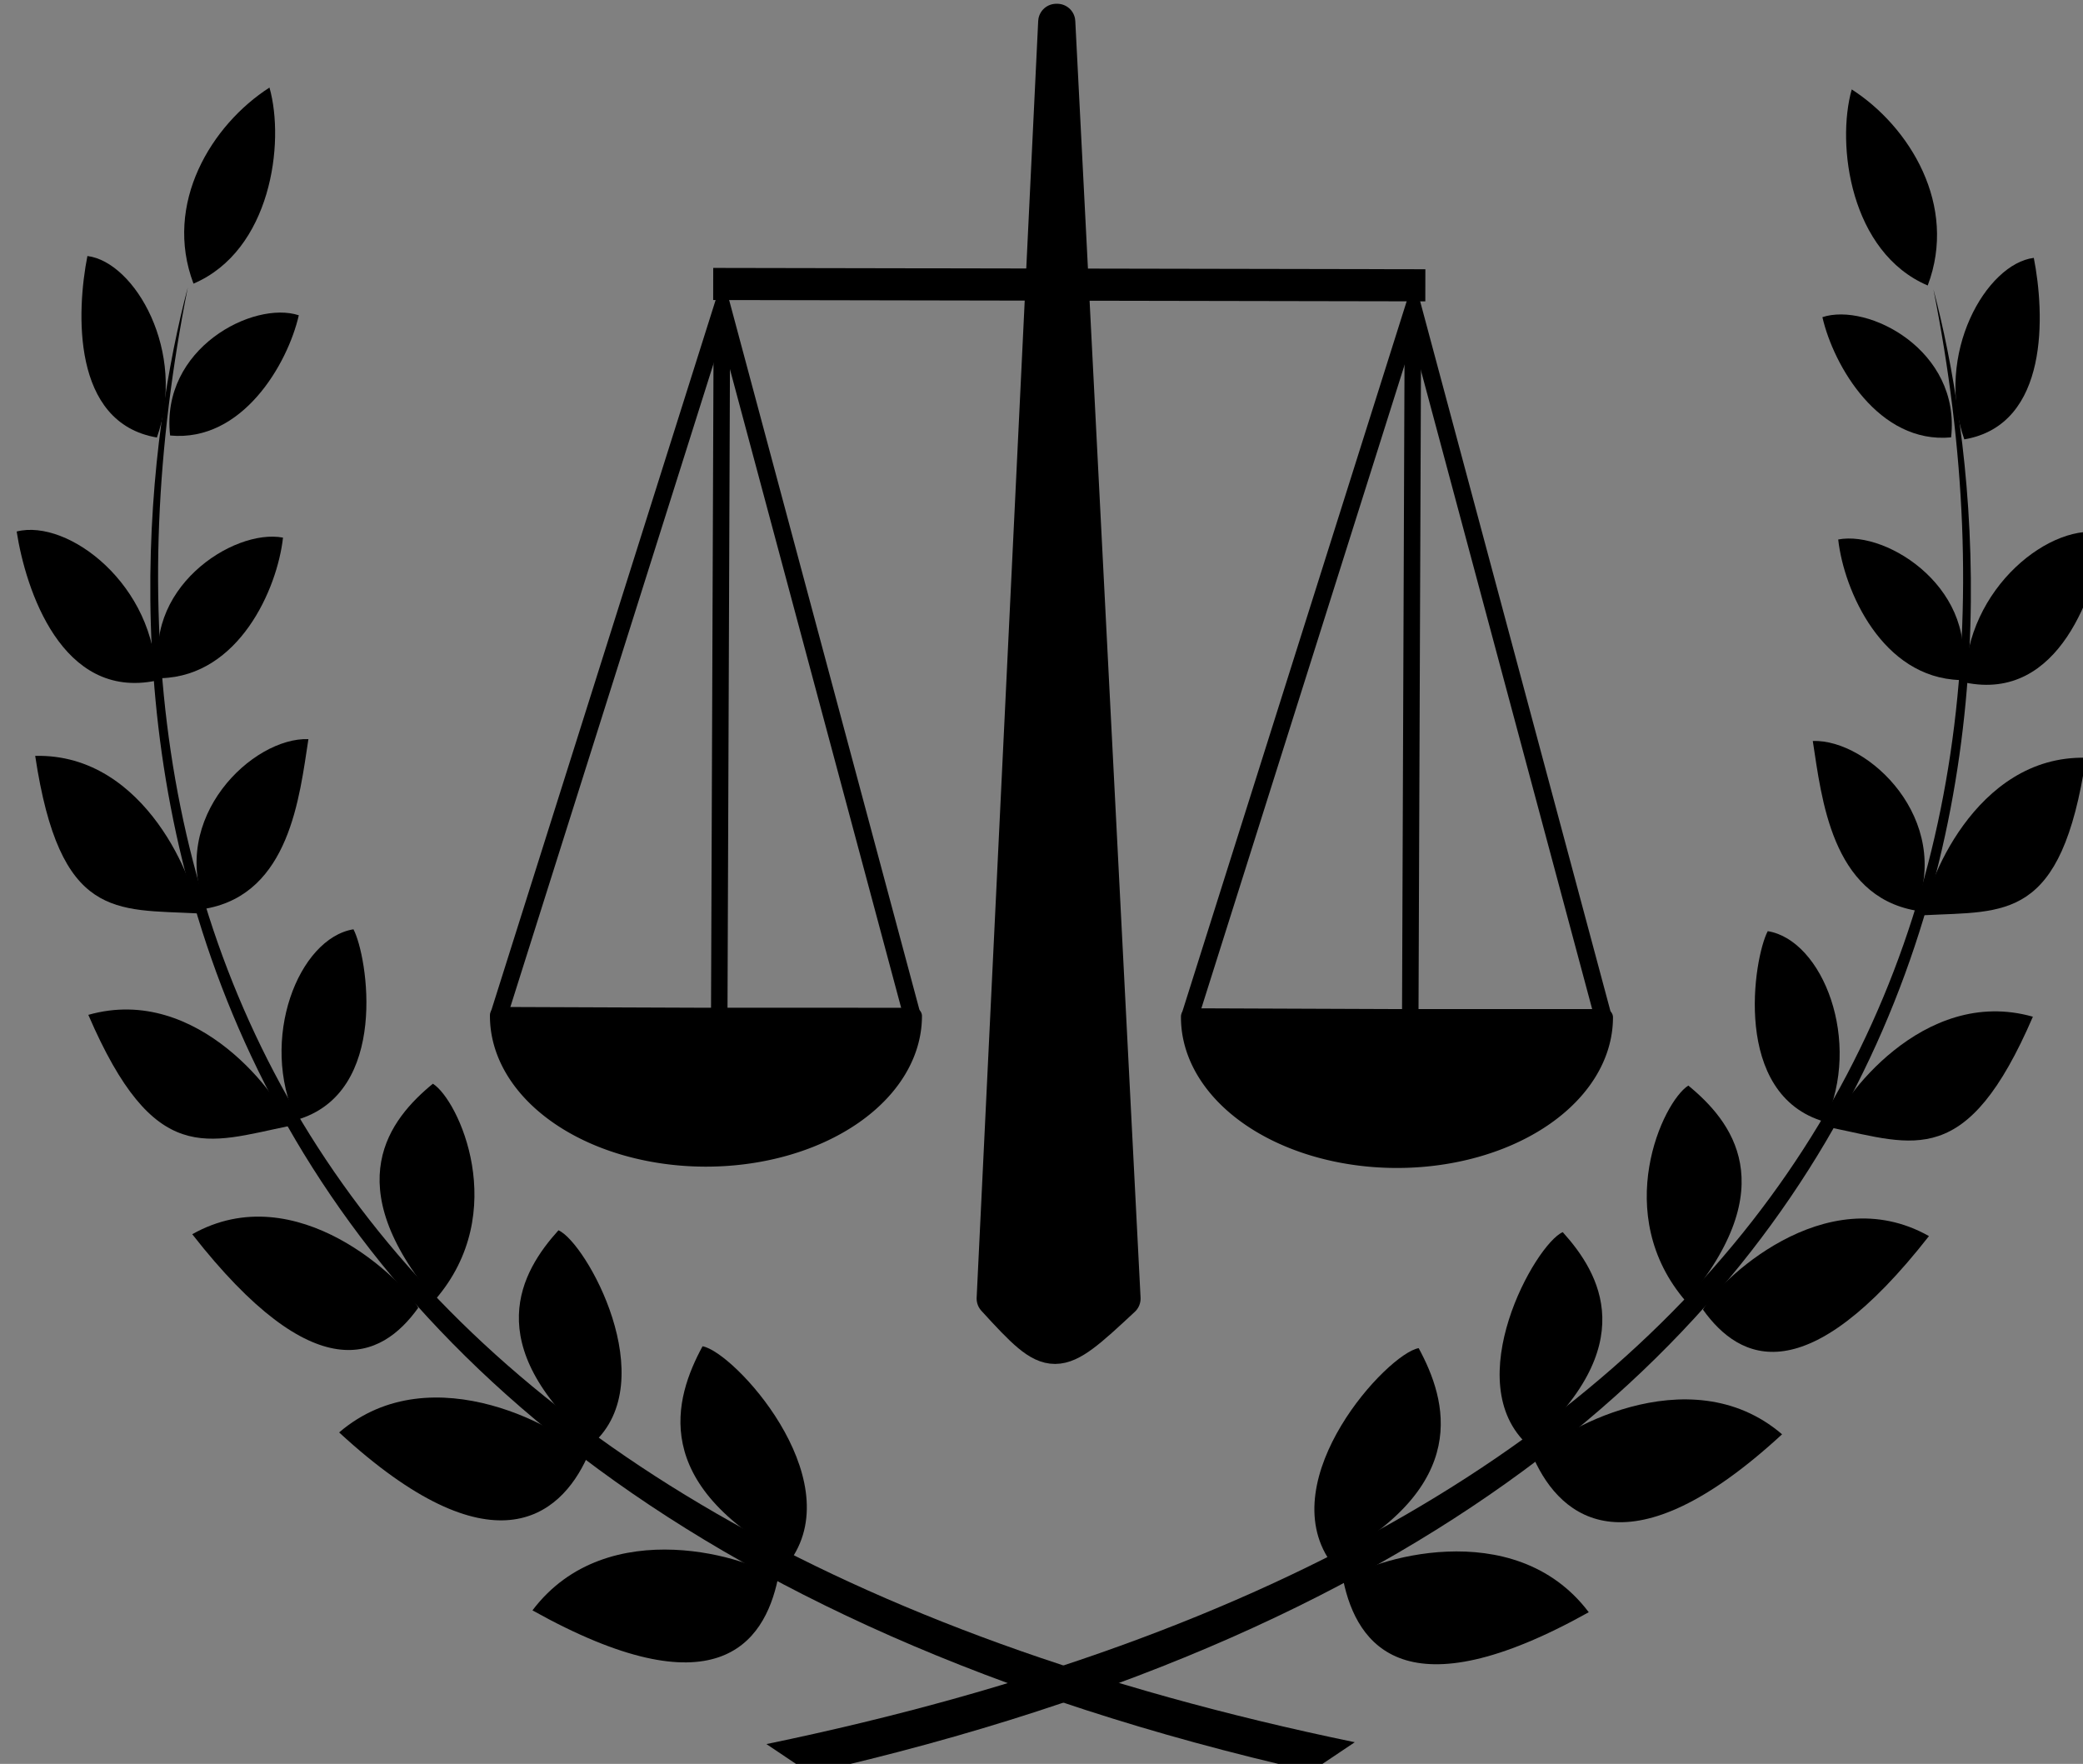 <?xml version="1.0" encoding="UTF-8" standalone="no"?>
<!-- Created with Inkscape (http://www.inkscape.org/) -->

<svg
   version="1.1"
   id="svg1"
   width="32"
   height="27.096"
   viewBox="0 0 32 27.096"
   sodipodi:docname="logo-andrade-flores-2.svg"
   inkscape:version="1.3.2 (091e20e, 2023-11-25, custom)"
   xmlns:inkscape="http://www.inkscape.org/namespaces/inkscape"
   xmlns:sodipodi="http://sodipodi.sourceforge.net/DTD/sodipodi-0.dtd"
   xmlns="http://www.w3.org/2000/svg"
   xmlns:svg="http://www.w3.org/2000/svg">
  <rect x="0" y="0" width="32" height="27.096" fill="#808080" stroke="none"/>
  <defs
     id="defs1" />
  <sodipodi:namedview
     id="namedview1"
     pagecolor="#ffffff"
     bordercolor="#cccccc"
     borderopacity="1"
     inkscape:showpageshadow="0"
     inkscape:pageopacity="1"
     inkscape:pagecheckerboard="0"
     inkscape:deskcolor="#d1d1d1"
     showgrid="false"
     showguides="true"
     inkscape:zoom="1.0289025"
     inkscape:cx="444.64855"
     inkscape:cy="531.14848"
     inkscape:window-width="1920"
     inkscape:window-height="991"
     inkscape:window-x="-9"
     inkscape:window-y="-9"
     inkscape:window-maximized="1"
     inkscape:current-layer="layer5">
    <sodipodi:guide
       position="-448.537,558.852"
       orientation="1,0"
       id="guide1"
       inkscape:locked="false" />
    <sodipodi:guide
       position="-381.821,699.29"
       orientation="0,-1"
       id="guide6"
       inkscape:locked="false" />
    <sodipodi:guide
       position="-423.119,472.141"
       orientation="1,0"
       id="guide42"
       inkscape:locked="false" />
  </sodipodi:namedview>
  <g
     inkscape:groupmode="layer"
     id="layer5"
     inkscape:label="titulo"
     style="display:inline"
     transform="translate(-698.859,-119.985)">
    <g
       id="g120"
       transform="matrix(0.102,0,0,0.102,614.724,101.818)">
      <g
         id="g96"
         transform="matrix(1.746,0,0,1.746,501.468,-5.009)"
         style="display:inline;fill:#000000;fill-opacity:1"
         inkscape:label="louro-esquerdo">
        <g
           inkscape:groupmode="layer"
           id="g95"
           inkscape:label="louro"
           style="display:inline;fill:#000000;fill-opacity:1">
          <path
             style="opacity:1;fill:#000000;fill-opacity:1;stroke:#fff8f8;stroke-width:0;stroke-linecap:square;stroke-linejoin:round;stroke-miterlimit:3.7;stroke-dasharray:none;stroke-opacity:1"
             d="m 253.459,239.382 c 4.917,-7.168 -4.933,-17.904 -7.642,-18.38 -2.435,4.498 -4.666,11.853 7.642,18.38 z"
             id="path80"
             sodipodi:nodetypes="ccc" />
          <path
             style="opacity:1;fill:#000000;fill-opacity:1;stroke:#fff8f8;stroke-width:0;stroke-linecap:square;stroke-linejoin:round;stroke-miterlimit:3.7;stroke-dasharray:none;stroke-opacity:1"
             d="m 231.145,243.781 c 6.481,-8.576 19.036,-4.455 21.173,-2.725 -1.183,5.634 -5.424,11.517 -21.173,2.725 z"
             id="path81"
             sodipodi:nodetypes="ccc" />
          <path
             style="opacity:1;fill:#000000;fill-opacity:1;stroke:#fff8f8;stroke-width:0;stroke-linecap:square;stroke-linejoin:round;stroke-miterlimit:3.7;stroke-dasharray:none;stroke-opacity:1"
             d="m 214.469,228.433 c 8.061,-6.913 19.746,-0.053 21.408,2.111 -2.36,5.228 -8.298,9.975 -21.408,-2.111 z"
             id="path82"
             sodipodi:nodetypes="ccc"
             inkscape:transform-center-x="10.246294"
             inkscape:transform-center-y="0.16272798" />
          <path
             style="opacity:1;fill:#000000;fill-opacity:1;stroke:#fff8f8;stroke-width:0;stroke-linecap:square;stroke-linejoin:round;stroke-miterlimit:3.7;stroke-dasharray:none;stroke-opacity:1"
             d="m 201.798,211.337 c 9.019,-5.085 18.268,4.043 19.496,6.344 -3.204,4.479 -8.929,7.158 -19.496,-6.344 z"
             id="path83"
             sodipodi:nodetypes="ccc"
             inkscape:transform-center-x="9.7308912"
             inkscape:transform-center-y="-1.5382945" />
          <path
             style="opacity:1;fill:#000000;fill-opacity:1;stroke:#fff8f8;stroke-width:0;stroke-linecap:square;stroke-linejoin:round;stroke-miterlimit:3.7;stroke-dasharray:none;stroke-opacity:1"
             d="m 192.834,192.415 c 9.537,-2.713 16.675,7.305 17.346,9.582 -7.115,1.456 -11.66,3.617 -17.346,-9.582 z"
             id="path84"
             sodipodi:nodetypes="ccc"
             inkscape:transform-center-x="8.5623351"
             inkscape:transform-center-y="-3.3943904" />
          <path
             style="opacity:1;fill:#000000;fill-opacity:1;stroke:#fff8f8;stroke-width:0;stroke-linecap:square;stroke-linejoin:round;stroke-miterlimit:3.7;stroke-dasharray:none;stroke-opacity:1"
             d="m 236.346,229.403 c 6.071,-5.452 -0.585,-17.38 -2.958,-18.406 -3.215,3.563 -6.868,9.773 2.958,18.406 z"
             id="path85"
             sodipodi:nodetypes="ccc"
             inkscape:transform-center-x="1.8052018"
             inkscape:transform-center-y="-9.1504668" />
          <path
             style="opacity:1;fill:#000000;fill-opacity:1;stroke:#fff8f8;stroke-width:0;stroke-linecap:square;stroke-linejoin:round;stroke-miterlimit:3.7;stroke-dasharray:none;stroke-opacity:1"
             d="m 222.743,216.996 c 6.548,-7.547 2.007,-17.274 -0.188,-18.641 -3.709,3.045 -8.246,8.643 0.188,18.641 z"
             id="path86"
             sodipodi:nodetypes="ccc"
             inkscape:transform-center-x="0.50627414"
             inkscape:transform-center-y="-9.2481768" />
          <path
             style="opacity:1;fill:#000000;fill-opacity:1;stroke:#fff8f8;stroke-width:0;stroke-linecap:square;stroke-linejoin:round;stroke-miterlimit:3.7;stroke-dasharray:none;stroke-opacity:1"
             d="m 210.775,201.481 c 8.083,-2.306 6.142,-14.163 4.929,-16.446 -4.736,0.774 -8.176,9.5 -4.929,16.446 z"
             id="path87"
             sodipodi:nodetypes="ccc"
             inkscape:transform-center-x="-4.5701267"
             inkscape:transform-center-y="-7.9597668" />
          <path
             style="opacity:1;fill:#000000;fill-opacity:1;stroke:#fff8f8;stroke-width:0;stroke-linecap:square;stroke-linejoin:round;stroke-miterlimit:3.7;stroke-dasharray:none;stroke-opacity:1"
             d="m 202.98,183.251 c 7.22,-1.307 8.073,-9.659 8.839,-14.62 -4.796,-0.173 -12.098,6.773 -8.839,14.62 z"
             id="path88"
             sodipodi:nodetypes="ccc"
             inkscape:transform-center-x="-4.4576304"
             inkscape:transform-center-y="-7.4614792" />
          <path
             style="opacity:1;fill:#000000;fill-opacity:1;stroke:#fff8f8;stroke-width:0;stroke-linecap:square;stroke-linejoin:round;stroke-miterlimit:3.7;stroke-dasharray:none;stroke-opacity:1"
             d="m 199.117,163.375 c 6.712,-0.202 10.019,-7.691 10.51,-12.124 -4.314,-0.821 -12.365,4.479 -10.51,12.124 z"
             id="path89"
             sodipodi:nodetypes="ccc"
             inkscape:transform-center-x="-5.2847135"
             inkscape:transform-center-y="-6.21176" />
          <path
             style="opacity:1;fill:#000000;fill-opacity:1;stroke:#fff8f8;stroke-width:0;stroke-linecap:square;stroke-linejoin:round;stroke-miterlimit:3.7;stroke-dasharray:none;stroke-opacity:1"
             d="m 188.251,170.077 c 9.636,-0.234 13.911,11.22 13.986,13.585 -7.05,-0.373 -11.854,0.576 -13.986,-13.585 z"
             id="path90"
             sodipodi:nodetypes="ccc"
             inkscape:transform-center-x="6.9826366"
             inkscape:transform-center-y="-6.7167792" />
          <path
             style="opacity:1;fill:#000000;fill-opacity:1;stroke:#fff8f8;stroke-width:0;stroke-linecap:square;stroke-linejoin:round;stroke-miterlimit:3.7;stroke-dasharray:none;stroke-opacity:1"
             d="m 198.691,163.587 c -8.172,1.703 -11.268,-7.89 -12.039,-12.864 4.454,-1.126 12.014,4.648 12.039,12.864 z"
             id="path91"
             sodipodi:nodetypes="ccc"
             inkscape:transform-center-x="5.9806842"
             inkscape:transform-center-y="-6.5554258" />
          <path
             style="opacity:1;fill:#000000;fill-opacity:1;stroke:#fff8f8;stroke-width:0;stroke-linecap:square;stroke-linejoin:round;stroke-miterlimit:3.7;stroke-dasharray:none;stroke-opacity:1"
             d="m 199.889,142.443 c 6.238,0.59 10.145,-6.187 11.101,-10.37 -3.902,-1.289 -11.955,2.842 -11.101,10.37 z"
             id="path92"
             sodipodi:nodetypes="ccc"
             inkscape:transform-center-x="-5.6848862"
             inkscape:transform-center-y="-5.3676258" />
          <path
             style="opacity:1;fill:#000000;fill-opacity:1;stroke:#fff8f8;stroke-width:0;stroke-linecap:square;stroke-linejoin:round;stroke-miterlimit:3.7;stroke-dasharray:none;stroke-opacity:1"
             d="m 198.751,142.616 c -7.387,-1.256 -6.931,-10.925 -5.996,-15.655 4.089,0.507 8.587,8.268 5.996,15.655 z"
             id="path93"
             sodipodi:nodetypes="ccc"
             inkscape:transform-center-x="2.7911943"
             inkscape:transform-center-y="-7.951887" />
          <path
             style="opacity:1;fill:#000000;fill-opacity:1;stroke:#fff8f8;stroke-width:0;stroke-linecap:square;stroke-linejoin:round;stroke-miterlimit:3.7;stroke-dasharray:none;stroke-opacity:1"
             d="m 201.906,129.343 c 6.683,-2.854 7.904,-12.138 6.554,-16.913 -4.992,3.208 -9.17,10 -6.554,16.913 z"
             id="path94"
             sodipodi:nodetypes="ccc"
             inkscape:transform-center-x="-2.2594424"
             inkscape:transform-center-y="-8.5126942" />
          <path
             style="opacity:1;fill:#000000;fill-opacity:1;stroke:#fff8f8;stroke-width:0;stroke-linecap:square;stroke-linejoin:round;stroke-miterlimit:3.7;stroke-dasharray:none;stroke-opacity:1"
             d="m 302.079,255.155 -3.769,2.527 C 187.389,232.552 194.844,154.547 201.416,129.665 c -10.863,54.643 10.96,106.938 100.663,125.489 z"
             id="path95"
             sodipodi:nodetypes="cccc" />
        </g>
      </g>
      <g
         id="g112"
         transform="matrix(-1.746,0,0,1.746,1467.718,-4.729)"
         style="display:inline;fill:#000000;fill-opacity:1"
         inkscape:label="louro-direito">
        <g
           inkscape:groupmode="layer"
           id="g111"
           inkscape:label="louro"
           style="display:inline;fill:#000000;fill-opacity:1">
          <path
             style="opacity:1;fill:#000000;fill-opacity:1;stroke:#fff8f8;stroke-width:0;stroke-linecap:square;stroke-linejoin:round;stroke-miterlimit:3.7;stroke-dasharray:none;stroke-opacity:1"
             d="m 253.459,239.382 c 4.917,-7.168 -4.933,-17.904 -7.642,-18.38 -2.435,4.498 -4.666,11.853 7.642,18.38 z"
             id="path96"
             sodipodi:nodetypes="ccc" />
          <path
             style="opacity:1;fill:#000000;fill-opacity:1;stroke:#fff8f8;stroke-width:0;stroke-linecap:square;stroke-linejoin:round;stroke-miterlimit:3.7;stroke-dasharray:none;stroke-opacity:1"
             d="m 231.145,243.781 c 6.481,-8.576 19.036,-4.455 21.173,-2.725 -1.183,5.634 -5.424,11.517 -21.173,2.725 z"
             id="path97"
             sodipodi:nodetypes="ccc" />
          <path
             style="opacity:1;fill:#000000;fill-opacity:1;stroke:#fff8f8;stroke-width:0;stroke-linecap:square;stroke-linejoin:round;stroke-miterlimit:3.7;stroke-dasharray:none;stroke-opacity:1"
             d="m 214.469,228.433 c 8.061,-6.913 19.746,-0.053 21.408,2.111 -2.36,5.228 -8.298,9.975 -21.408,-2.111 z"
             id="path98"
             sodipodi:nodetypes="ccc"
             inkscape:transform-center-x="10.246294"
             inkscape:transform-center-y="0.16272798" />
          <path
             style="opacity:1;fill:#000000;fill-opacity:1;stroke:#fff8f8;stroke-width:0;stroke-linecap:square;stroke-linejoin:round;stroke-miterlimit:3.7;stroke-dasharray:none;stroke-opacity:1"
             d="m 201.798,211.337 c 9.019,-5.085 18.268,4.043 19.496,6.344 -3.204,4.479 -8.929,7.158 -19.496,-6.344 z"
             id="path99"
             sodipodi:nodetypes="ccc"
             inkscape:transform-center-x="9.7308912"
             inkscape:transform-center-y="-1.5382945" />
          <path
             style="opacity:1;fill:#000000;fill-opacity:1;stroke:#fff8f8;stroke-width:0;stroke-linecap:square;stroke-linejoin:round;stroke-miterlimit:3.7;stroke-dasharray:none;stroke-opacity:1"
             d="m 192.834,192.415 c 9.537,-2.713 16.675,7.305 17.346,9.582 -7.115,1.456 -11.66,3.617 -17.346,-9.582 z"
             id="path100"
             sodipodi:nodetypes="ccc"
             inkscape:transform-center-x="8.5623351"
             inkscape:transform-center-y="-3.3943904" />
          <path
             style="opacity:1;fill:#000000;fill-opacity:1;stroke:#fff8f8;stroke-width:0;stroke-linecap:square;stroke-linejoin:round;stroke-miterlimit:3.7;stroke-dasharray:none;stroke-opacity:1"
             d="m 236.346,229.403 c 6.071,-5.452 -0.585,-17.38 -2.958,-18.406 -3.215,3.563 -6.868,9.773 2.958,18.406 z"
             id="path101"
             sodipodi:nodetypes="ccc"
             inkscape:transform-center-x="1.8052018"
             inkscape:transform-center-y="-9.1504668" />
          <path
             style="opacity:1;fill:#000000;fill-opacity:1;stroke:#fff8f8;stroke-width:0;stroke-linecap:square;stroke-linejoin:round;stroke-miterlimit:3.7;stroke-dasharray:none;stroke-opacity:1"
             d="m 222.743,216.996 c 6.548,-7.547 2.007,-17.274 -0.188,-18.641 -3.709,3.045 -8.246,8.643 0.188,18.641 z"
             id="path102"
             sodipodi:nodetypes="ccc"
             inkscape:transform-center-x="0.50627414"
             inkscape:transform-center-y="-9.2481768" />
          <path
             style="opacity:1;fill:#000000;fill-opacity:1;stroke:#fff8f8;stroke-width:0;stroke-linecap:square;stroke-linejoin:round;stroke-miterlimit:3.7;stroke-dasharray:none;stroke-opacity:1"
             d="m 210.775,201.481 c 8.083,-2.306 6.142,-14.163 4.929,-16.446 -4.736,0.774 -8.176,9.5 -4.929,16.446 z"
             id="path103"
             sodipodi:nodetypes="ccc"
             inkscape:transform-center-x="-4.5701267"
             inkscape:transform-center-y="-7.9597668" />
          <path
             style="opacity:1;fill:#000000;fill-opacity:1;stroke:#fff8f8;stroke-width:0;stroke-linecap:square;stroke-linejoin:round;stroke-miterlimit:3.7;stroke-dasharray:none;stroke-opacity:1"
             d="m 202.98,183.251 c 7.22,-1.307 8.073,-9.659 8.839,-14.62 -4.796,-0.173 -12.098,6.773 -8.839,14.62 z"
             id="path104"
             sodipodi:nodetypes="ccc"
             inkscape:transform-center-x="-4.4576304"
             inkscape:transform-center-y="-7.4614792" />
          <path
             style="opacity:1;fill:#000000;fill-opacity:1;stroke:#fff8f8;stroke-width:0;stroke-linecap:square;stroke-linejoin:round;stroke-miterlimit:3.7;stroke-dasharray:none;stroke-opacity:1"
             d="m 199.117,163.375 c 6.712,-0.202 10.019,-7.691 10.51,-12.124 -4.314,-0.821 -12.365,4.479 -10.51,12.124 z"
             id="path105"
             sodipodi:nodetypes="ccc"
             inkscape:transform-center-x="-5.2847135"
             inkscape:transform-center-y="-6.21176" />
          <path
             style="opacity:1;fill:#000000;fill-opacity:1;stroke:#fff8f8;stroke-width:0;stroke-linecap:square;stroke-linejoin:round;stroke-miterlimit:3.7;stroke-dasharray:none;stroke-opacity:1"
             d="m 188.251,170.077 c 9.636,-0.234 13.911,11.22 13.986,13.585 -7.05,-0.373 -11.854,0.576 -13.986,-13.585 z"
             id="path106"
             sodipodi:nodetypes="ccc"
             inkscape:transform-center-x="6.9826366"
             inkscape:transform-center-y="-6.7167792" />
          <path
             style="opacity:1;fill:#000000;fill-opacity:1;stroke:#fff8f8;stroke-width:0;stroke-linecap:square;stroke-linejoin:round;stroke-miterlimit:3.7;stroke-dasharray:none;stroke-opacity:1"
             d="m 198.691,163.587 c -8.172,1.703 -11.268,-7.89 -12.039,-12.864 4.454,-1.126 12.014,4.648 12.039,12.864 z"
             id="path107"
             sodipodi:nodetypes="ccc"
             inkscape:transform-center-x="5.9806842"
             inkscape:transform-center-y="-6.5554258" />
          <path
             style="opacity:1;fill:#000000;fill-opacity:1;stroke:#fff8f8;stroke-width:0;stroke-linecap:square;stroke-linejoin:round;stroke-miterlimit:3.7;stroke-dasharray:none;stroke-opacity:1"
             d="m 199.889,142.443 c 6.238,0.59 10.145,-6.187 11.101,-10.37 -3.902,-1.289 -11.955,2.842 -11.101,10.37 z"
             id="path108"
             sodipodi:nodetypes="ccc"
             inkscape:transform-center-x="-5.6848862"
             inkscape:transform-center-y="-5.3676258" />
          <path
             style="opacity:1;fill:#000000;fill-opacity:1;stroke:#fff8f8;stroke-width:0;stroke-linecap:square;stroke-linejoin:round;stroke-miterlimit:3.7;stroke-dasharray:none;stroke-opacity:1"
             d="m 198.751,142.616 c -7.387,-1.256 -6.931,-10.925 -5.996,-15.655 4.089,0.507 8.587,8.268 5.996,15.655 z"
             id="path109"
             sodipodi:nodetypes="ccc"
             inkscape:transform-center-x="2.7911943"
             inkscape:transform-center-y="-7.951887" />
          <path
             style="opacity:1;fill:#000000;fill-opacity:1;stroke:#fff8f8;stroke-width:0;stroke-linecap:square;stroke-linejoin:round;stroke-miterlimit:3.7;stroke-dasharray:none;stroke-opacity:1"
             d="m 201.906,129.343 c 6.683,-2.854 7.904,-12.138 6.554,-16.913 -4.992,3.208 -9.17,10 -6.554,16.913 z"
             id="path110"
             sodipodi:nodetypes="ccc"
             inkscape:transform-center-x="-2.2594424"
             inkscape:transform-center-y="-8.5126942" />
          <path
             style="opacity:1;fill:#000000;fill-opacity:1;stroke:#fff8f8;stroke-width:0;stroke-linecap:square;stroke-linejoin:round;stroke-miterlimit:3.7;stroke-dasharray:none;stroke-opacity:1"
             d="m 302.079,255.155 -3.769,2.527 C 187.389,232.552 194.844,154.547 201.416,129.665 c -10.863,54.643 10.96,106.938 100.663,125.489 z"
             id="path111"
             sodipodi:nodetypes="cccc" />
        </g>
      </g>
      <g
         id="g119"
         style="display:inline;stroke:#000000;stroke-opacity:1"
         transform="matrix(1.746,0,0,1.746,501.866,9.148)">
        <g
           id="g114"
           style="stroke:#000000;stroke-opacity:1">
          <path
             style="fill:#000000;fill-opacity:1;stroke:#000000;stroke-width:1.421;stroke-linecap:square;stroke-linejoin:round;stroke-miterlimit:3.7;stroke-dasharray:none;stroke-opacity:1"
             id="path112"
             sodipodi:type="arc"
             sodipodi:cx="305.49155"
             sodipodi:cy="184.51997"
             sodipodi:rx="17.922716"
             sodipodi:ry="12.283543"
             sodipodi:start="0"
             sodipodi:end="3.1471965"
             sodipodi:arc-type="slice"
             d="m 323.414,184.52 a 17.923,12.284 0 0 1 -8.99,10.649 17.923,12.284 0 0 1 -17.952,-0.035 17.923,12.284 0 0 1 -8.903,-10.684 l 17.922,0.069 z" />
          <path
             style="fill:none;stroke:#000000;stroke-width:1.479;stroke-linecap:square;stroke-miterlimit:3.7;stroke-dasharray:none;stroke-opacity:1"
             d="m 287.863,183.682 c 19.036,-60.275 19.036,-60.275 19.036,-60.275 v 0 0 c 16.22,60.495 16.22,60.495 16.22,60.495 v 0 0"
             id="path113" />
          <path
             style="fill:#ffffff;fill-opacity:1;stroke:#000000;stroke-width:1.421;stroke-linecap:square;stroke-linejoin:round;stroke-miterlimit:3.7;stroke-dasharray:none;stroke-opacity:1"
             d="m 306.638,184.398 c 0.228,-59.836 0.228,-59.836 0.228,-59.836"
             id="path114" />
        </g>
        <g
           id="g117"
           transform="translate(-59.608,-0.114)"
           style="stroke:#000000;stroke-opacity:1">
          <path
             style="fill:#000000;fill-opacity:1;stroke:#000000;stroke-width:1.421;stroke-linecap:square;stroke-linejoin:round;stroke-miterlimit:3.7;stroke-dasharray:none;stroke-opacity:1"
             id="path115"
             sodipodi:type="arc"
             sodipodi:cx="305.49155"
             sodipodi:cy="184.51997"
             sodipodi:rx="17.922716"
             sodipodi:ry="12.283543"
             sodipodi:start="0"
             sodipodi:end="3.1471965"
             sodipodi:arc-type="slice"
             d="m 323.414,184.52 a 17.923,12.284 0 0 1 -8.99,10.649 17.923,12.284 0 0 1 -17.952,-0.035 17.923,12.284 0 0 1 -8.903,-10.684 l 17.922,0.069 z" />
          <path
             style="fill:none;stroke:#000000;stroke-width:1.479;stroke-linecap:square;stroke-miterlimit:3.7;stroke-dasharray:none;stroke-opacity:1"
             d="m 287.863,183.682 c 19.036,-60.275 19.036,-60.275 19.036,-60.275 v 0 0 c 16.22,60.495 16.22,60.495 16.22,60.495 v 0 0"
             id="path116" />
          <path
             style="fill:#ffffff;fill-opacity:1;stroke:#000000;stroke-width:1.421;stroke-linecap:square;stroke-linejoin:round;stroke-miterlimit:3.7;stroke-dasharray:none;stroke-opacity:1"
             d="m 306.638,184.398 c 0.228,-59.836 0.228,-59.836 0.228,-59.836"
             id="path117" />
        </g>
        <path
           style="fill:#ffffff;fill-opacity:1;stroke:#000000;stroke-width:2.769;stroke-linecap:butt;stroke-linejoin:round;stroke-miterlimit:3.7;stroke-dasharray:none;stroke-opacity:1"
           d="m 307.938,121.378 c -61.43,-0.114 -61.43,-0.114 -61.43,-0.114"
           id="path118" />
        <path
           id="path119"
           style="fill:#000000;fill-opacity:1;stroke:#000000;stroke-width:3.118;stroke-linecap:square;stroke-linejoin:round;stroke-miterlimit:3.7;stroke-opacity:1"
           d="m 276.1,98.654 h 0.085 l 5.631,110.124 c -5.799,5.415 -6.031,5.465 -11.025,0 z"
           sodipodi:nodetypes="ccccc" />
      </g>
    </g>
  </g>
</svg>
